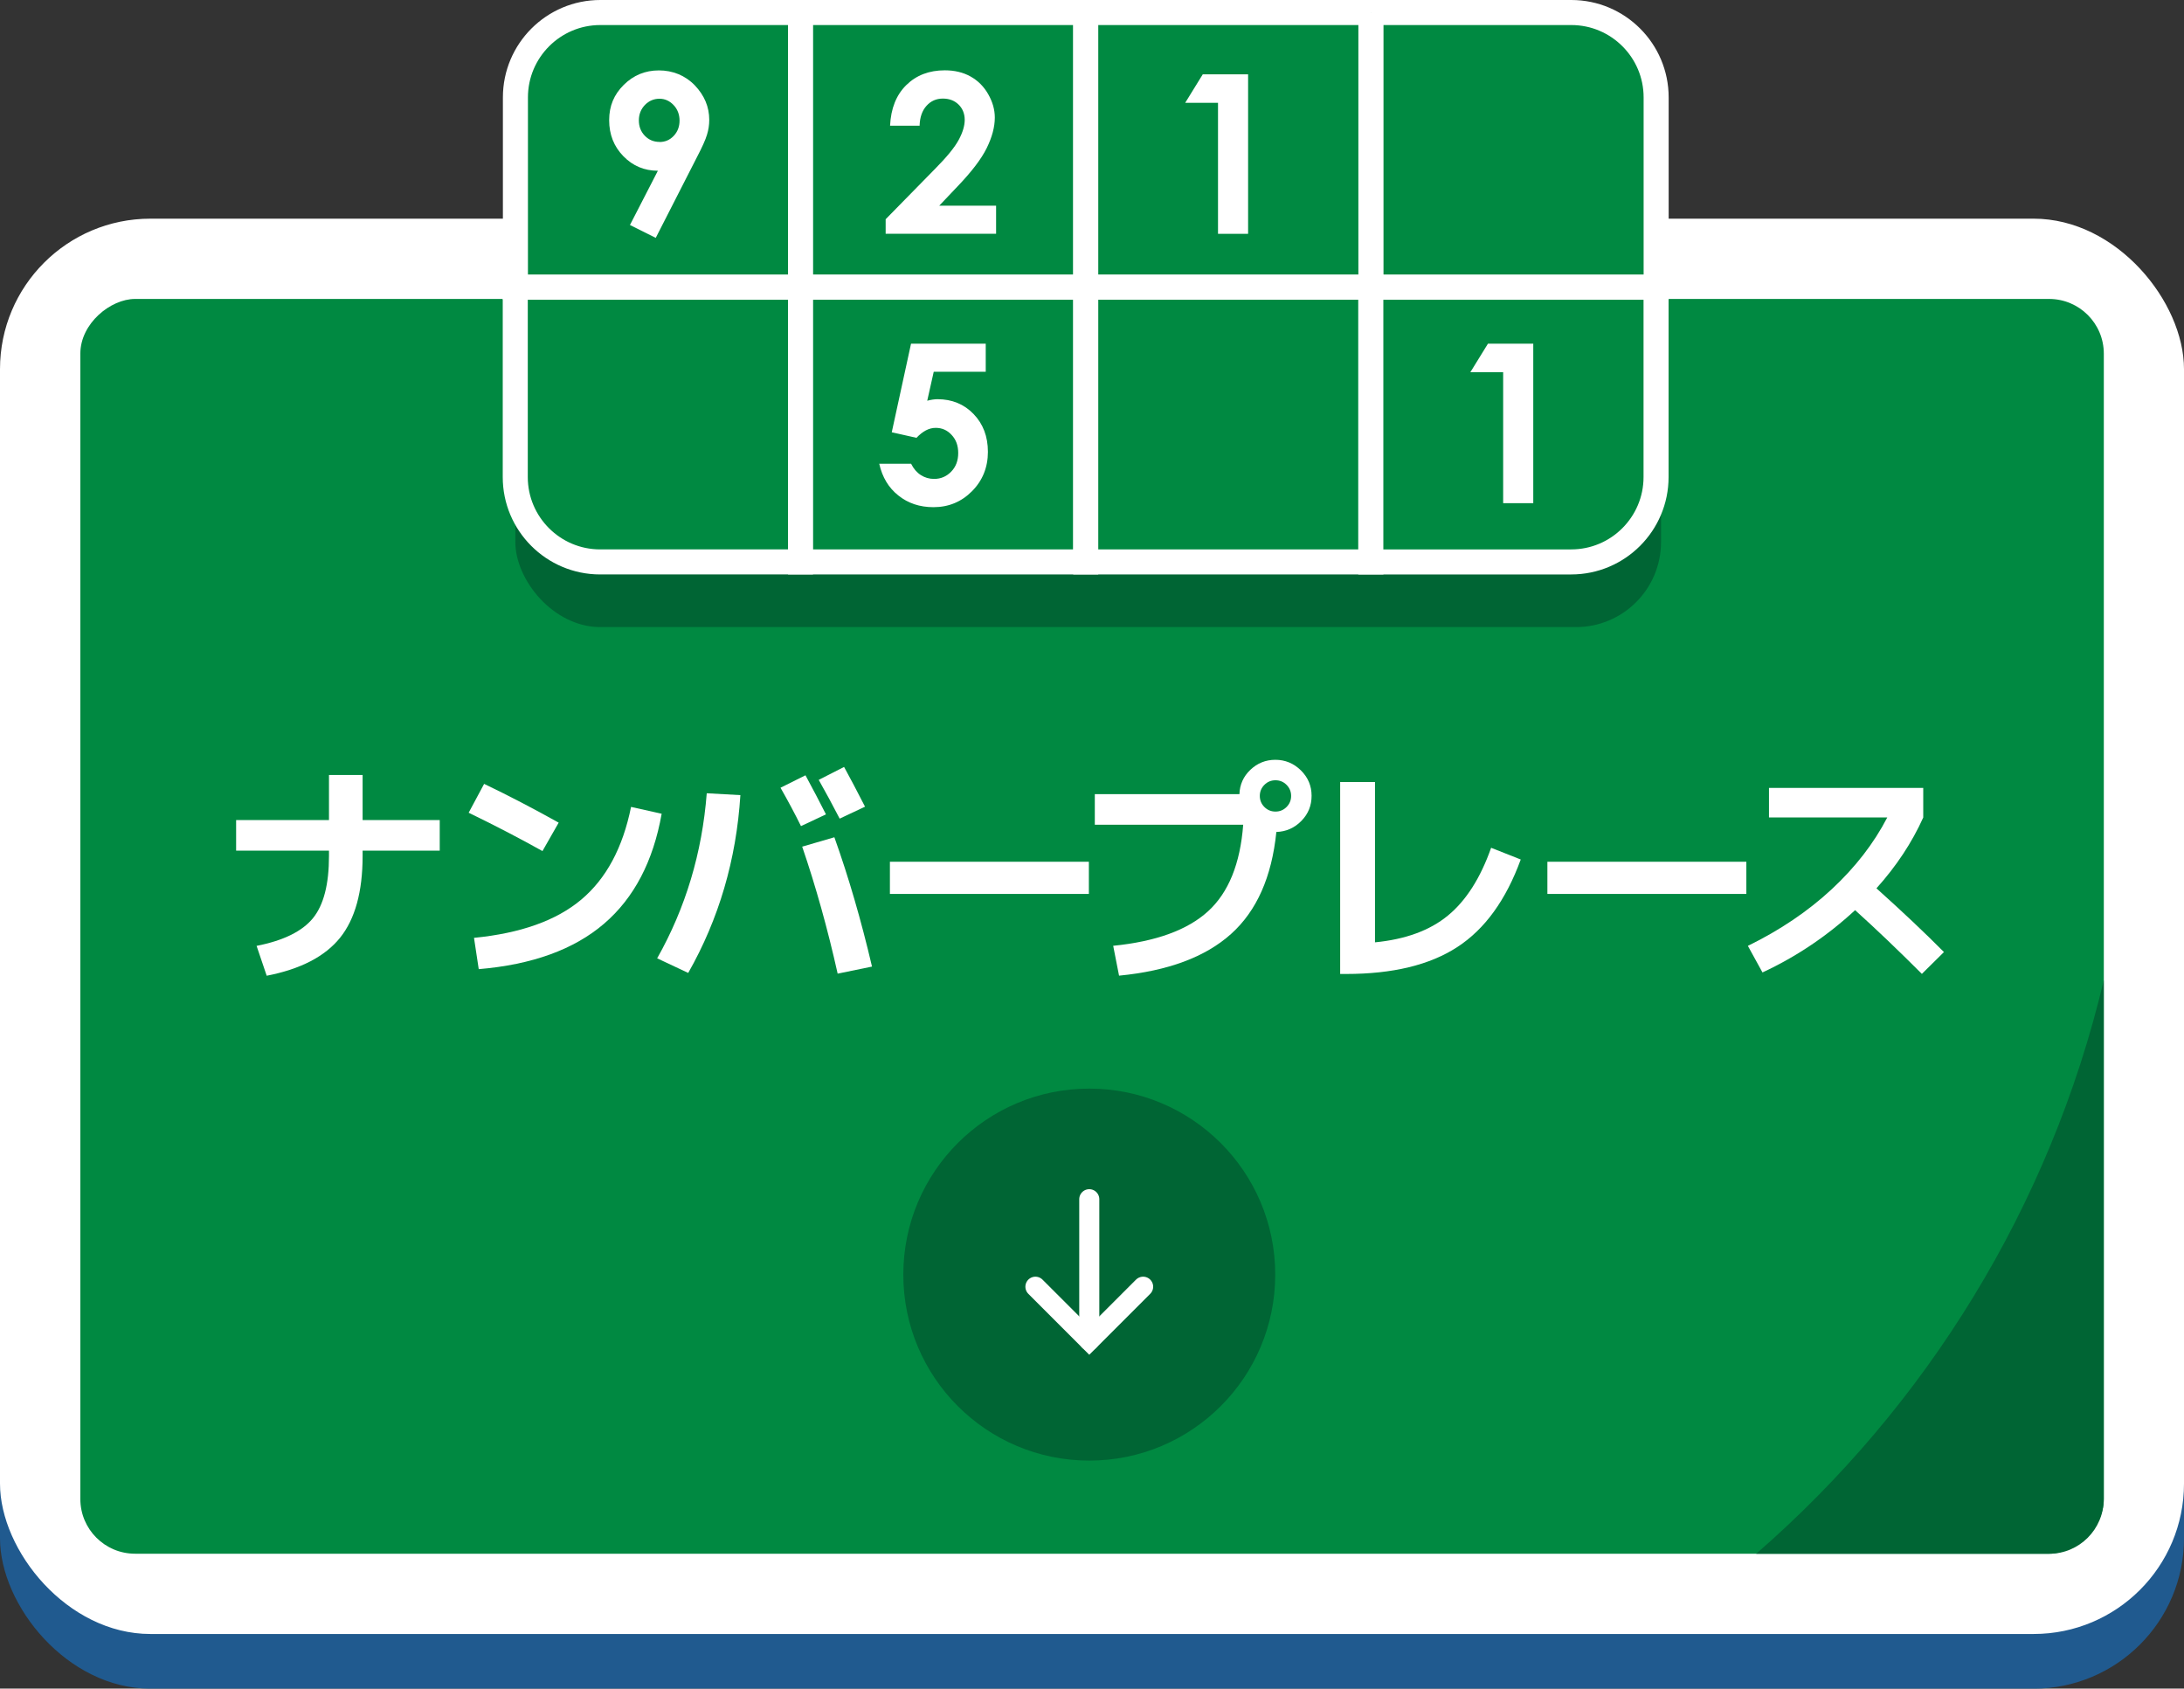 <?xml version="1.0" encoding="UTF-8"?><svg id="_レイヤー_2" xmlns="http://www.w3.org/2000/svg" viewBox="0 0 272.12 210.35"><rect x="0" y="0" width="272.12" height="210.35" fill="#333333" stroke="none"/><defs><style>.cls-1{fill:#205a8f;}.cls-2{stroke-width:3.12px;}.cls-2,.cls-3{stroke:#fff;stroke-miterlimit:10;}.cls-2,.cls-4{fill:#008941;}.cls-5{fill:#006534;}.cls-6{fill:#fff;}.cls-3{fill:none;stroke-linecap:round;stroke-width:2.5px;}</style></defs><g id="_レイヤー_1-2"><rect class="cls-1" y="34.05" width="272.12" height="176.31" rx="18.74" ry="18.74"/><rect class="cls-6" y="27.24" width="272.12" height="176.31" rx="18.74" ry="18.74"/><rect class="cls-4" x="57.91" y="-10.67" width="156.31" height="252.12" rx="6.82" ry="6.82" transform="translate(251.46 -20.67) rotate(90)"/><path class="cls-6" d="M29.42,102.16h11.57v-5.62h4.19v5.62h9.61v3.81h-9.61v.67c0,4.45-.94,7.85-2.81,10.18-1.88,2.33-4.92,3.91-9.14,4.73l-1.26-3.72c3.36-.66,5.7-1.82,7.03-3.46s1.99-4.22,1.99-7.73v-.67h-11.57v-3.81Z"/><path class="cls-6" d="M58.39,101.25l1.93-3.6c3.03,1.45,6.12,3.06,9.29,4.83l-2.02,3.54c-2.68-1.5-5.74-3.1-9.2-4.78ZM78.63,100.52l3.81.85c-1.05,5.94-3.45,10.51-7.19,13.71-3.74,3.2-8.94,5.09-15.6,5.65l-.59-3.9c5.8-.57,10.25-2.15,13.36-4.76s5.18-6.46,6.21-11.56Z"/><path class="cls-6" d="M88.06,98.82l4.19.23c-.51,8.05-2.68,15.43-6.5,22.15l-3.87-1.82c3.54-6.27,5.6-13.12,6.18-20.57ZM102.91,101.45l-3.11,1.46c-.78-1.58-1.63-3.17-2.55-4.78l3.11-1.55c.92,1.7,1.77,3.32,2.55,4.86ZM99.95,105.47l4.01-1.17c1.78,4.98,3.34,10.35,4.69,16.11l-4.28.88c-1.25-5.59-2.72-10.86-4.42-15.82ZM107.78,100.49l-3.16,1.49c-.9-1.74-1.77-3.35-2.61-4.83l3.16-1.61c.72,1.31,1.59,2.96,2.61,4.95Z"/><path class="cls-6" d="M110.88,111.36v-4.01h24.79v4.01h-24.79Z"/><path class="cls-6" d="M154.9,102.74h-18.49v-3.81h18.02c.04-1.19.49-2.2,1.36-3.03.87-.83,1.91-1.25,3.12-1.25s2.29.44,3.18,1.32c.89.88,1.33,1.93,1.33,3.16s-.42,2.26-1.27,3.13-1.89,1.34-3.12,1.38c-.57,5.61-2.45,9.84-5.65,12.71-3.2,2.87-7.85,4.6-13.95,5.19l-.73-3.72c5.31-.53,9.25-1.96,11.81-4.29,2.56-2.33,4.02-5.93,4.39-10.8ZM160.3,100.53c.38-.38.57-.84.57-1.38s-.19-1-.57-1.38-.84-.57-1.38-.57-1,.19-1.38.57-.57.84-.57,1.38.19,1,.57,1.38.84.57,1.38.57,1-.19,1.38-.57Z"/><path class="cls-6" d="M171.31,117.39c3.81-.37,6.84-1.48,9.1-3.34,2.26-1.86,4.05-4.67,5.38-8.44l3.69,1.46c-1.84,5.04-4.47,8.68-7.91,10.91-3.44,2.24-8.06,3.35-13.86,3.35h-.73v-23.91h4.34v19.95Z"/><path class="cls-6" d="M192.8,111.36v-4.01h24.79v4.01h-24.79Z"/><path class="cls-6" d="M220.41,101.84v-3.69h19.22v3.69c-1.41,3.13-3.35,6.06-5.83,8.82,3.2,2.87,6.01,5.52,8.41,7.94l-2.75,2.72c-2.93-2.93-5.7-5.58-8.32-7.94-3.46,3.2-7.3,5.79-11.54,7.76l-1.82-3.31c4.02-1.97,7.5-4.32,10.44-7.05s5.25-5.71,6.93-8.95h-14.74Z"/><circle class="cls-5" cx="135.72" cy="158.78" r="23.17"/><polyline class="cls-3" points="129.01 160.29 135.72 167 142.43 160.29"/><line class="cls-3" x1="135.72" y1="167" x2="135.72" y2="149.39"/><path class="cls-5" d="M262.12,122.11v64.63c0,3.77-3.05,6.82-6.82,6.82h-36.49c21.18-18.41,36.62-43.23,43.31-71.44Z"/><rect class="cls-5" x="64.21" y="9.46" width="142.75" height="68.66" rx="10.6" ry="10.6"/><path class="cls-2" d="M74.78,1.56h24.97v34.22h-35.53V12.13c0-5.83,4.74-10.57,10.57-10.57Z"/><rect class="cls-2" x="99.75" y="1.56" width="35.53" height="34.22"/><path class="cls-2" d="M64.21,35.78h35.53v34.22h-24.97c-5.83,0-10.57-4.74-10.57-10.57v-23.65h0Z"/><rect class="cls-2" x="99.75" y="35.78" width="35.53" height="34.22"/><rect class="cls-2" x="135.28" y="1.56" width="35.53" height="34.22"/><path class="cls-2" d="M170.81,1.56h24.97c5.83,0,10.57,4.74,10.57,10.57v23.65h-35.53V1.56h0Z"/><rect class="cls-2" x="135.28" y="35.78" width="35.53" height="34.22"/><path class="cls-2" d="M170.81,35.78h35.53v23.65c0,5.83-4.74,10.57-10.57,10.57h-24.97v-34.22h0Z"/><path class="cls-6" d="M81.7,29.63l-3.21-1.6,3.48-6.76c-1.69,0-3.12-.6-4.3-1.81-1.18-1.21-1.77-2.7-1.77-4.49s.61-3.2,1.82-4.4c1.21-1.2,2.67-1.8,4.38-1.8s3.28.62,4.48,1.87c1.19,1.25,1.79,2.68,1.79,4.3,0,.61-.09,1.23-.28,1.84-.18.62-.61,1.57-1.28,2.85l-5.11,10.01ZM82.18,17.69c.7,0,1.29-.26,1.77-.77.48-.51.72-1.15.72-1.9s-.25-1.42-.75-1.94-1.08-.78-1.75-.78c-.7,0-1.31.26-1.81.77-.5.52-.76,1.16-.76,1.93s.25,1.4.74,1.91c.49.51,1.11.77,1.84.77Z"/><path class="cls-6" d="M114.59,15.66h-3.69c.1-2.14.77-3.83,2.02-5.06,1.25-1.23,2.85-1.84,4.8-1.84,1.21,0,2.27.25,3.19.76.92.51,1.66,1.24,2.21,2.2.55.96.83,1.93.83,2.92,0,1.18-.34,2.45-1.01,3.81-.67,1.36-1.9,2.97-3.68,4.82l-2.23,2.35h7.08v3.5h-13.76v-1.81l6.15-6.27c1.49-1.5,2.47-2.71,2.96-3.63.49-.91.74-1.74.74-2.48s-.25-1.4-.76-1.9c-.51-.5-1.16-.75-1.97-.75s-1.49.3-2.03.9c-.54.6-.83,1.42-.86,2.46Z"/><path class="cls-6" d="M149.85,9.26h5.66v19.87h-3.75V12.81h-4.09l2.19-3.55Z"/><path class="cls-6" d="M113.51,42.81h9.31v3.5h-6.48l-.81,3.61c.22-.06.45-.11.66-.14.22-.03.42-.05.62-.05,1.8,0,3.3.61,4.49,1.84,1.19,1.23,1.79,2.8,1.79,4.72s-.66,3.57-1.98,4.9c-1.32,1.33-2.92,1.99-4.81,1.99-1.69,0-3.15-.48-4.36-1.45-1.22-.96-2.01-2.28-2.39-3.96h3.97c.31.62.71,1.09,1.21,1.41.5.32,1.05.48,1.65.48.84,0,1.55-.3,2.13-.9.59-.6.88-1.38.88-2.32s-.27-1.67-.82-2.26c-.54-.59-1.2-.88-1.98-.88-.41,0-.82.1-1.22.31-.4.21-.79.52-1.18.93l-3.08-.69,2.4-11.03Z"/><path class="cls-6" d="M185.38,42.81h5.66v19.87h-3.75v-16.31h-4.09l2.19-3.55Z"/></g></svg>